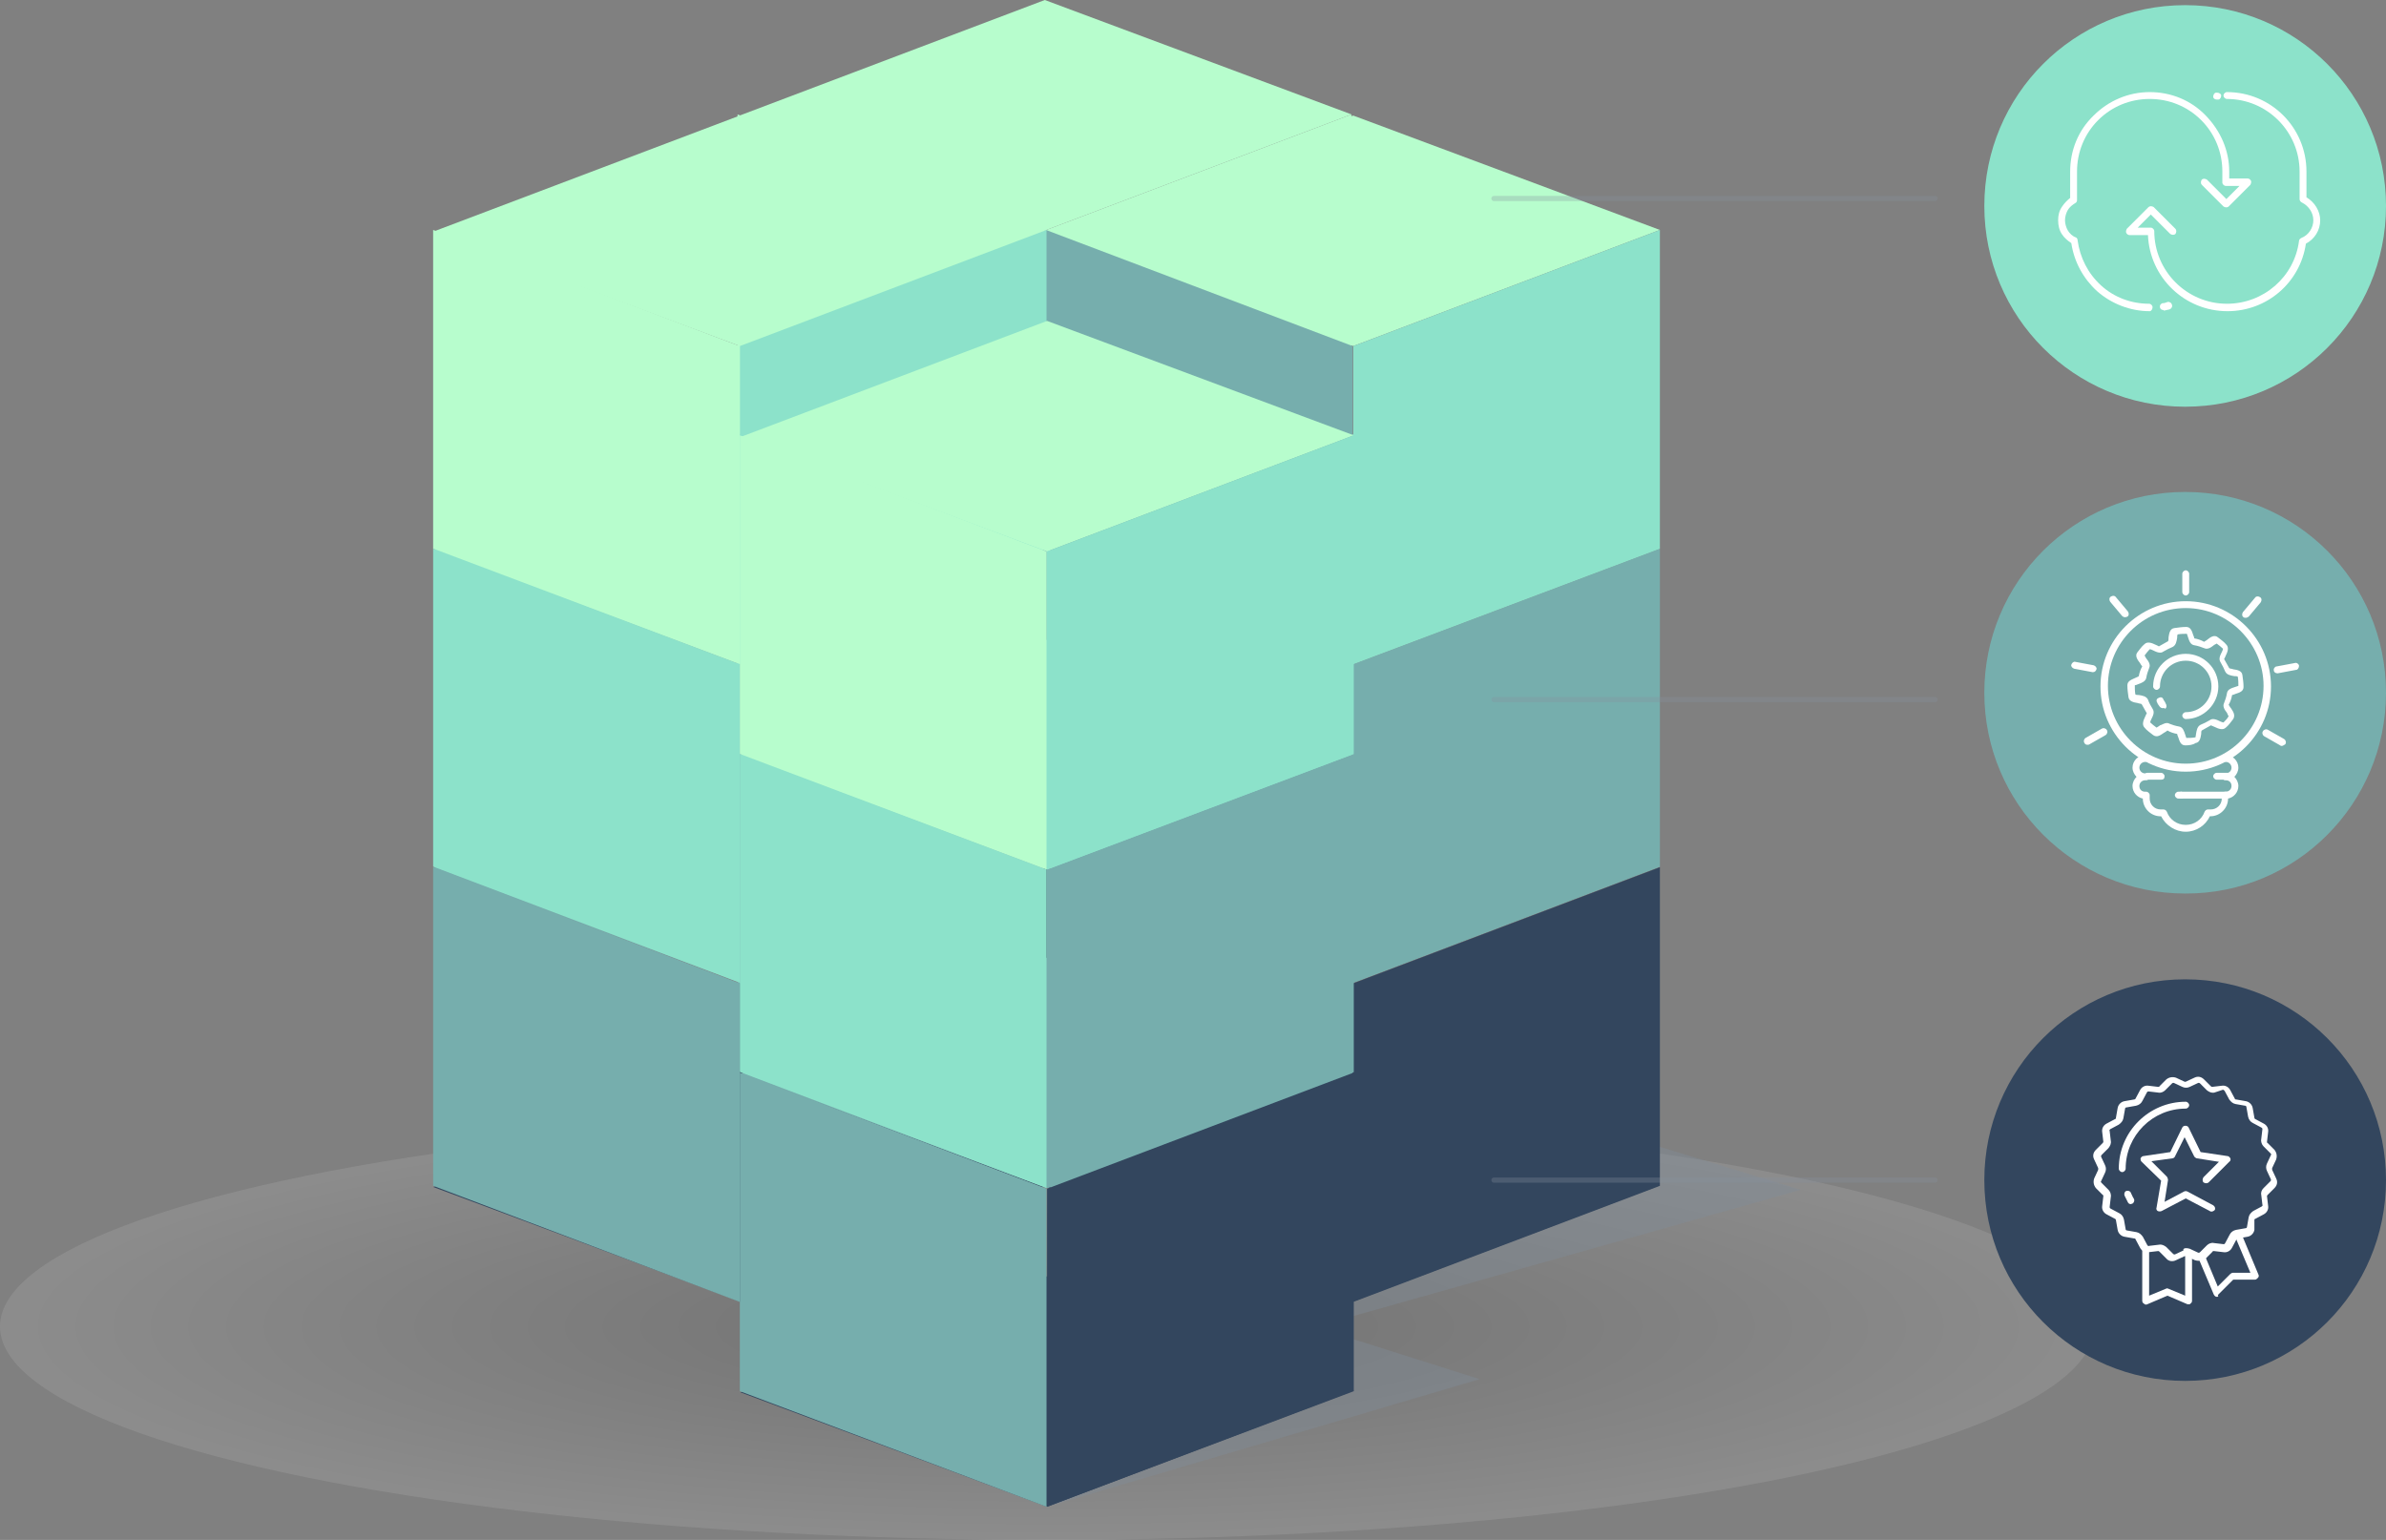 <?xml version="1.0" encoding="utf-8"?>
<!-- Generator: Adobe Illustrator 22.1.0, SVG Export Plug-In . SVG Version: 6.00 Build 0)  -->
<svg version="1.1" xmlns="http://www.w3.org/2000/svg" xmlns:xlink="http://www.w3.org/1999/xlink" x="0px" y="0px"
	 viewBox="0 0 417 269.2" style="enable-background:new 0 0 417 269.2;" xml:space="preserve">
<rect x="0" y="0" width="417" height="269.2" fill="#808080" stroke="none"/>
<style type="text/css">
	.st0{opacity:0.1;}
	.st1{fill:#FFFFFF;}
	.st2{fill:#F5F5F5;}
	.st3{fill:#EBEBEB;}
	.st4{fill:#E0E0E0;}
	.st5{fill:#D6D6D6;}
	.st6{fill:#CCCCCC;}
	.st7{fill:#C2C2C2;}
	.st8{fill:#B8B8B8;}
	.st9{fill:#ADADAD;}
	.st10{fill:#A3A3A3;}
	.st11{fill:#999999;}
	.st12{fill:#8F8F8F;}
	.st13{fill:#858585;}
	.st14{fill:#7A7A7A;}
	.st15{fill:#707070;}
	.st16{fill:#666666;}
	.st17{fill:#5C5C5C;}
	.st18{fill:#525252;}
	.st19{fill:#474747;}
	.st20{fill:#3D3D3D;}
	.st21{fill:#333333;}
	.st22{fill:#292929;}
	.st23{fill:#1F1F1F;}
	.st24{fill:#141414;}
	.st25{fill:#0A0A0A;}
	.st26{opacity:0.4;fill:#818C99;enable-background:new    ;}
	.st27{fill:#B7FDCD;}
	.st28{fill:#33465E;}
	.st29{fill:#76AEAD;}
	.st30{fill:#8CE2CA;}
	
		.st31{opacity:0.3;fill:none;stroke:#85909E;stroke-width:0.904;stroke-linecap:round;stroke-miterlimit:10;enable-background:new    ;}
	.st32{fill:none;stroke:#FFFFFF;stroke-width:1.25;stroke-linecap:round;stroke-linejoin:round;stroke-miterlimit:10;}
</style>
<g id="Layer_1">
	<title>Asset 1</title>
	<g id="Art">
		<g class="st0">
			<ellipse class="st1" cx="183" cy="231.9" rx="183" ry="37.3"/>
			<ellipse class="st2" cx="183" cy="231.9" rx="176.4" ry="36"/>
			<ellipse class="st3" cx="183" cy="231.9" rx="169.8" ry="34.6"/>
			<ellipse class="st4" cx="183" cy="231.9" rx="163.2" ry="33.3"/>
			<ellipse class="st5" cx="183" cy="231.9" rx="156.7" ry="31.9"/>
			<ellipse class="st6" cx="183" cy="231.9" rx="150.1" ry="30.6"/>
			<ellipse class="st7" cx="183" cy="231.9" rx="143.5" ry="29.2"/>
			<ellipse class="st8" cx="183" cy="231.9" rx="136.9" ry="27.9"/>
			<ellipse class="st9" cx="183" cy="231.9" rx="130.3" ry="26.6"/>
			<ellipse class="st10" cx="183" cy="231.9" rx="123.7" ry="25.2"/>
			<ellipse class="st11" cx="183" cy="231.9" rx="117.2" ry="23.9"/>
			<ellipse class="st12" cx="183" cy="231.9" rx="110.6" ry="22.5"/>
			<ellipse class="st13" cx="183" cy="231.9" rx="104" ry="21.2"/>
			<ellipse class="st14" cx="183" cy="231.9" rx="97.4" ry="19.9"/>
			<ellipse class="st15" cx="183" cy="231.9" rx="90.8" ry="18.5"/>
			<ellipse class="st16" cx="183" cy="231.9" rx="84.3" ry="17.2"/>
			<ellipse class="st17" cx="183" cy="231.9" rx="77.7" ry="15.8"/>
			<ellipse class="st18" cx="183" cy="231.9" rx="71.1" ry="14.5"/>
			<ellipse class="st19" cx="183" cy="231.9" rx="64.5" ry="13.1"/>
			<ellipse class="st20" cx="183" cy="231.9" rx="57.9" ry="11.8"/>
			<ellipse class="st21" cx="183" cy="231.9" rx="51.4" ry="10.5"/>
			<ellipse class="st22" cx="183" cy="231.9" rx="44.8" ry="9.1"/>
			<ellipse class="st23" cx="183" cy="231.9" rx="38.2" ry="7.8"/>
			<ellipse class="st24" cx="183" cy="231.9" rx="31.6" ry="6.4"/>
			<ellipse class="st25" cx="183" cy="231.9" rx="25" ry="5.1"/>
			<ellipse cx="183" cy="231.9" rx="18.5" ry="3.8"/>
		</g>
		<polygon class="st26" points="224.7,211.7 283.6,198.5 314.7,208 224.7,233.4 		"/>
		<polygon class="st27" points="236.2,20 182.6,40.3 129,20.3 182.6,0 		"/>
		<polygon class="st28" points="236.2,187 182.6,207.3 129,187.3 182.6,167 		"/>
		<polygon class="st29" points="236.2,131.4 182.6,151.6 129,131.6 182.6,111.4 		"/>
		<polygon class="st30" points="236.2,75.7 182.6,95.9 129,75.9 182.6,55.7 		"/>
		<polygon class="st29" points="182.6,95.9 236.2,75.7 236.2,131.4 182.6,151.6 		"/>
		<polygon class="st28" points="182.6,151.7 236.2,131.4 236.2,187.1 182.6,207.4 		"/>
		<polygon class="st27" points="182.6,40.3 236.2,20 236.2,75.7 182.6,95.9 		"/>
		<polygon class="st30" points="182.6,95.9 128.9,75.7 128.9,131.4 182.6,151.6 		"/>
		<polygon class="st29" points="182.6,151.7 128.9,131.4 128.9,187.1 182.6,207.4 		"/>
		<polygon class="st27" points="182.6,40.3 128.9,20 128.9,75.7 182.6,95.9 		"/>
		<polygon class="st27" points="290.1,40.2 236.5,60.5 182.8,40.5 236.5,20.2 		"/>
		<polygon class="st28" points="290.1,207.2 236.5,227.5 182.8,207.5 236.5,187.2 		"/>
		<polygon class="st29" points="290.1,151.5 236.5,171.8 182.8,151.8 236.5,131.6 		"/>
		<polygon class="st30" points="290.1,95.9 236.5,116.1 182.8,96.1 236.5,75.9 		"/>
		<polygon class="st29" points="236.5,116.1 290.1,95.9 290.1,151.5 236.5,171.8 		"/>
		<polygon class="st28" points="236.5,171.9 290.1,151.6 290.1,207.3 236.5,227.6 		"/>
		<polygon class="st30" points="236.5,60.5 290.1,40.2 290.1,95.9 236.5,116.1 		"/>
		<polygon class="st30" points="236.4,116.1 182.8,95.9 182.8,151.5 236.4,171.8 		"/>
		<polygon class="st29" points="236.4,171.9 182.8,151.6 182.8,207.3 236.4,227.6 		"/>
		<polygon class="st29" points="236.4,60.5 182.8,40.2 182.8,95.9 236.4,116.1 		"/>
		<polygon class="st27" points="182.9,40.2 129.3,60.5 75.7,40.5 129.3,20.2 		"/>
		<polygon class="st28" points="182.9,207.2 129.3,227.5 75.7,207.5 129.3,187.2 		"/>
		<polygon class="st29" points="182.9,151.5 129.3,171.8 75.7,151.8 129.3,131.6 		"/>
		<polygon class="st30" points="182.9,95.9 129.3,116.1 75.7,96.1 129.3,75.9 		"/>
		<polygon class="st29" points="129.3,116.1 182.9,95.9 182.9,151.5 129.3,171.8 		"/>
		<polygon class="st28" points="129.3,171.9 182.9,151.6 182.9,207.3 129.3,227.6 		"/>
		<polygon class="st30" points="129.3,60.5 182.9,40.2 182.9,95.9 129.3,116.1 		"/>
		<polygon class="st30" points="129.3,116.1 75.7,95.9 75.7,151.5 129.3,171.8 		"/>
		<polygon class="st29" points="129.3,171.9 75.7,151.6 75.7,207.3 129.3,227.6 		"/>
		<polygon class="st27" points="129.3,60.5 75.7,40.2 75.7,95.9 129.3,116.1 		"/>
		<polygon class="st26" points="183,244.3 232.4,232.8 258.6,241.1 183,263.4 		"/>
		<path class="st30" d="M417,36c0-19.4-15.7-35.1-35.1-35.1S346.8,16.6,346.8,36s15.7,35.1,35.1,35.1c0,0,0,0,0,0
			C401.3,71.1,417,55.4,417,36z"/>
		<path class="st29" d="M417,121.1c0-19.4-15.7-35.1-35.1-35.1c-19.4,0-35.1,15.7-35.1,35.1c0,19.4,15.7,35.1,35.1,35.1
			C401.3,156.3,417,140.5,417,121.1z"/>
		<path class="st28" d="M417,206.3c0-19.4-15.7-35.1-35.1-35.1s-35.1,15.7-35.1,35.1c0,19.4,15.7,35.1,35.1,35.1
			C401.3,241.4,417,225.7,417,206.3C417,206.3,417,206.3,417,206.3z"/>
		<line class="st31" x1="338.2" y1="206.3" x2="261.1" y2="206.3"/>
		<line class="st31" x1="338.2" y1="122.3" x2="261.1" y2="122.3"/>
		<line class="st31" x1="338.2" y1="34.7" x2="261.1" y2="34.7"/>
		<polygon class="st27" points="236.6,76.1 183,96.4 129.4,76.4 183,56.1 		"/>
		<polygon class="st28" points="236.6,243.1 183,263.4 129.4,243.4 183,223.1 		"/>
		<polygon class="st29" points="236.6,187.4 183,207.7 129.4,187.7 183,167.4 		"/>
		<polygon class="st30" points="236.6,131.8 183,152 129.4,132 183,111.8 		"/>
		<polygon class="st29" points="183,152 236.6,131.8 236.6,187.4 183,207.7 		"/>
		<polygon class="st28" points="183,207.8 236.6,187.5 236.6,243.2 183,263.4 		"/>
		<polygon class="st30" points="183,96.4 236.6,76.1 236.6,131.8 183,152 		"/>
		<polygon class="st30" points="182.9,152 129.3,131.8 129.3,187.4 182.9,207.7 		"/>
		<polygon class="st29" points="182.9,207.8 129.3,187.5 129.3,243.2 182.9,263.4 		"/>
		<polygon class="st27" points="182.9,96.4 129.3,76.1 129.3,131.8 182.9,152 		"/>
	</g>
</g>
<g id="Layer_2">
	<g>
		<path class="st1" d="M387.4,17.4c-0.3,0-0.6-0.2-0.6-0.5c0-0.3,0.2-0.7,0.5-0.7l0.2,0c0.3,0,0.7,0.2,0.7,0.5
			c0,0.3-0.2,0.7-0.5,0.7L387.4,17.4C387.5,17.4,387.5,17.4,387.4,17.4z"/>
		<path class="st32" d="M387.4,16.8"/>
		<path class="st1" d="M385.1,17.4L385.1,17.4L385.1,17.4z"/>
		<path class="st1" d="M378.1,54.2c-0.3,0-0.6-0.2-0.6-0.5c-0.1-0.3,0.2-0.7,0.5-0.7c0.3,0,0.5-0.1,0.8-0.2c0.3-0.1,0.7,0.1,0.8,0.5
			c0.1,0.3-0.1,0.7-0.5,0.8c-0.3,0.1-0.6,0.1-0.9,0.2C378.1,54.2,378.1,54.2,378.1,54.2z"/>
		<path class="st1" d="M375.7,54.4c-3.4,0-6.7-1.3-9.2-3.5c-2.4-2.2-4-5.1-4.5-8.4c-0.6-0.4-1.2-0.9-1.6-1.5
			c-0.5-0.7-0.7-1.6-0.7-2.5c0-0.9,0.2-1.7,0.7-2.4c0.4-0.6,0.9-1.1,1.4-1.5V30c0-3.7,1.4-7.2,4.1-9.8c2.6-2.6,6.1-4.1,9.8-4.1
			s7.2,1.4,9.8,4.1s4.1,6.1,4.1,9.8v1.2l3.2,0c0.3,0,0.5,0.2,0.6,0.4s0,0.5-0.1,0.7l-3.8,3.8c-0.2,0.2-0.6,0.2-0.9,0l-3.8-3.8
			c-0.2-0.2-0.2-0.6,0-0.9c0.2-0.2,0.6-0.2,0.9,0l3.4,3.4l2.3-2.3H389c-0.3,0-0.6-0.3-0.6-0.6V30c0-3.4-1.3-6.6-3.7-9
			c-2.4-2.4-5.6-3.7-9-3.7s-6.6,1.3-9,3.7c-2.4,2.4-3.7,5.6-3.7,9v5c0,0.2-0.1,0.4-0.3,0.5c-0.5,0.3-1,0.7-1.3,1.2
			c-0.3,0.5-0.5,1.2-0.5,1.8c0,0.6,0.2,1.3,0.5,1.8c0.3,0.5,0.8,1,1.4,1.2c0.2,0.1,0.3,0.3,0.3,0.5c0.4,3,1.8,5.8,4.1,7.9
			c2.3,2.1,5.3,3.2,8.4,3.2c0.3,0,0.6,0.3,0.6,0.6S376,54.4,375.7,54.4z"/>
		<path class="st1" d="M389.3,54.4c-7.5,0-13.6-5.9-13.9-13.3l-3.2,0c-0.3,0-0.5-0.2-0.6-0.4s0-0.5,0.1-0.7l3.8-3.8
			c0.2-0.2,0.6-0.2,0.9,0l3.8,3.8c0.2,0.2,0.2,0.6,0,0.9c-0.2,0.2-0.6,0.2-0.9,0l-3.4-3.4l-2.3,2.3h2.3c0.3,0,0.6,0.3,0.6,0.6
			c0,7,5.7,12.7,12.7,12.7c6.4,0,11.8-4.7,12.6-11c0-0.2,0.2-0.4,0.4-0.5c1.3-0.5,2.1-1.8,2.1-3.1c0-1.3-0.8-2.5-2-3.1
			c-0.2-0.1-0.4-0.3-0.4-0.6V30c0-7-5.7-12.7-12.7-12.7c-0.3,0-0.6-0.3-0.6-0.6s0.3-0.6,0.6-0.6c7.7,0,13.9,6.2,13.9,13.9v4.5
			c1.4,0.8,2.4,2.4,2.4,4c0,1.8-1,3.3-2.5,4.1C402,49.4,396.2,54.4,389.3,54.4z"/>
	</g>
	<path class="st1" d="M382,134.9c-8.2,0-14.9-6.7-14.9-14.9s6.7-14.9,14.9-14.9s14.9,6.7,14.9,14.9S390.2,134.9,382,134.9z
		 M382,106.3c-7.5,0-13.6,6.1-13.6,13.6c0,7.5,6.1,13.6,13.6,13.6s13.6-6.1,13.6-13.6C395.6,112.5,389.5,106.3,382,106.3z"/>
	<path class="st1" d="M382,130.3c0,0-0.1,0-0.1,0c-0.8,0-1-0.8-1.2-1.4c-0.1-0.2-0.2-0.5-0.2-0.6c-0.6-0.1-1.2-0.3-1.7-0.6
		c-0.1,0.1-0.4,0.3-0.6,0.4c-0.6,0.4-1.2,0.9-1.9,0.4c-0.5-0.4-1.1-0.8-1.5-1.3c-0.5-0.5-0.2-1.3,0.1-1.9c0.1-0.2,0.2-0.5,0.3-0.6
		c-0.3-0.5-0.6-1.1-0.9-1.6c-0.1-0.1-0.5-0.1-0.7-0.2c-0.7-0.1-1.5-0.3-1.6-1c-0.1-0.7-0.2-1.4-0.2-2.1c0-0.8,0.8-1,1.4-1.3
		c0.2-0.1,0.5-0.2,0.6-0.3c0.1-0.6,0.3-1.2,0.6-1.7c-0.1-0.1-0.3-0.4-0.4-0.6c-0.4-0.5-0.9-1.2-0.5-1.8c0.4-0.5,0.8-1.1,1.3-1.5
		c0.5-0.5,1.3-0.2,1.9,0.1c0.2,0.1,0.5,0.2,0.6,0.3c0.5-0.3,1.1-0.6,1.6-0.9c0.1-0.1,0.1-0.5,0.1-0.7c0.1-0.6,0.2-1.5,1-1.6
		c0.7-0.1,1.4-0.2,2.1-0.2c0.8,0,1,0.8,1.2,1.4c0.1,0.2,0.2,0.5,0.2,0.6c0.6,0.1,1.2,0.3,1.7,0.6c0.1-0.1,0.4-0.2,0.6-0.4
		c0.5-0.4,1.2-0.9,1.8-0.4c0.5,0.4,1.1,0.8,1.5,1.3c0.5,0.5,0.2,1.3-0.1,1.9c-0.1,0.2-0.2,0.5-0.3,0.6c0.3,0.5,0.6,1.1,0.9,1.6
		c0.1,0.1,0.5,0.1,0.7,0.2c0.6,0.1,1.5,0.2,1.6,1c0.1,0.7,0.2,1.4,0.2,2.1c0,0.8-0.8,1-1.4,1.2c-0.2,0.1-0.5,0.2-0.6,0.2
		c-0.1,0.6-0.3,1.2-0.6,1.7c0.1,0.1,0.2,0.4,0.4,0.6c0.4,0.6,0.8,1.2,0.4,1.9c-0.4,0.5-0.8,1.1-1.3,1.5c-0.5,0.5-1.3,0.2-1.9-0.1
		c-0.2-0.1-0.5-0.2-0.7-0.3c-0.5,0.3-1.1,0.6-1.6,0.9c-0.1,0.1-0.1,0.4-0.1,0.6c-0.1,0.6-0.2,1.5-1,1.6l0,0
		C383.3,130.2,382.6,130.3,382,130.3z M378.7,126.4c0.1,0,0.3,0,0.4,0.1c0.5,0.2,1.1,0.4,1.7,0.5c0.7,0.1,0.9,0.8,1.1,1.4
		c0.1,0.2,0.1,0.4,0.2,0.6c0.5,0,1,0,1.6-0.1c0-0.1,0.1-0.4,0.1-0.6c0.1-0.6,0.2-1.3,0.8-1.6c0.5-0.2,1.1-0.5,1.6-0.8
		c0.5-0.4,1.2-0.1,1.8,0.2c0.2,0.1,0.5,0.2,0.6,0.2c0.3-0.3,0.7-0.7,0.9-1.1c-0.1-0.1-0.2-0.4-0.3-0.6c-0.4-0.5-0.8-1.1-0.5-1.7
		c0.2-0.5,0.4-1.1,0.5-1.7c0.1-0.7,0.8-0.9,1.4-1.1c0.2-0.1,0.4-0.1,0.6-0.2c0-0.5,0-1-0.1-1.6c-0.1-0.1-0.4-0.1-0.6-0.1
		c-0.6-0.1-1.3-0.2-1.6-0.8c-0.2-0.5-0.5-1.1-0.8-1.6c-0.4-0.6-0.1-1.2,0.2-1.8c0.1-0.2,0.2-0.4,0.2-0.6c-0.3-0.3-0.7-0.6-1.1-0.9
		c-0.1,0.1-0.4,0.2-0.5,0.3c-0.5,0.4-1.1,0.8-1.7,0.5c-0.5-0.2-1.1-0.4-1.7-0.5c-0.7-0.1-0.9-0.8-1.1-1.4c-0.1-0.2-0.1-0.4-0.2-0.6
		c-0.5,0-1,0-1.6,0.1c-0.1,0.1-0.1,0.4-0.1,0.6c-0.1,0.6-0.2,1.3-0.8,1.6c-0.5,0.2-1.1,0.5-1.6,0.8c-0.5,0.4-1.2,0.1-1.8-0.2
		c-0.2-0.1-0.4-0.2-0.6-0.2c-0.3,0.3-0.6,0.7-0.9,1.1c0.1,0.1,0.2,0.4,0.3,0.5c0.4,0.5,0.8,1.1,0.5,1.7c-0.2,0.5-0.4,1.1-0.5,1.7
		c-0.1,0.6-0.8,0.9-1.4,1.1c-0.2,0.1-0.5,0.2-0.6,0.2c0,0.5,0,1.1,0.1,1.6c0.1,0.1,0.5,0.1,0.6,0.1c0.6,0.1,1.3,0.2,1.6,0.8
		c0.2,0.6,0.5,1.1,0.8,1.6c0.4,0.6,0.1,1.2-0.2,1.8c-0.1,0.2-0.2,0.4-0.2,0.6c0.3,0.3,0.7,0.6,1.1,0.9c0.1-0.1,0.4-0.2,0.6-0.4
		C377.7,126.8,378.2,126.4,378.7,126.4z M383.7,128.9C383.7,128.9,383.7,128.9,383.7,128.9C383.7,128.9,383.7,128.9,383.7,128.9
		L383.7,128.9z M386.7,126.9C386.7,126.9,386.7,126.9,386.7,126.9C386.7,126.9,386.7,126.9,386.7,126.9z M389.7,123.4
		C389.7,123.4,389.7,123.4,389.7,123.4C389.7,123.4,389.7,123.4,389.7,123.4z"/>
	<path class="st1" d="M382,125.7c-0.3,0-0.6-0.3-0.6-0.6s0.3-0.6,0.6-0.6c2.5,0,4.5-2,4.5-4.5c0-2.5-2-4.5-4.5-4.5
		c-2.5,0-4.5,2-4.5,4.5c0,0.3-0.3,0.6-0.6,0.6s-0.6-0.3-0.6-0.6c0-3.2,2.6-5.7,5.7-5.7c3.2,0,5.7,2.6,5.7,5.7
		C387.7,123.1,385.1,125.7,382,125.7z"/>
	<path class="st1" d="M378,123.8c-0.2,0-0.4-0.1-0.5-0.2c-0.2-0.3-0.4-0.5-0.5-0.8c-0.2-0.3-0.1-0.7,0.3-0.8
		c0.3-0.2,0.7-0.1,0.8,0.3c0.1,0.2,0.3,0.4,0.4,0.7c0.2,0.3,0.2,0.7-0.1,0.9C378.2,123.7,378.1,123.8,378,123.8z"/>
	<path class="st1" d="M382,145.4c-1.8,0-3.5-1.1-4.3-2.7h-0.1c-1.7,0-3.1-1.4-3.1-3.1c-1-0.2-1.8-1.1-1.8-2.2c0-0.6,0.3-1.2,0.7-1.6
		c-0.4-0.4-0.7-1-0.7-1.6c0-1.2,1-2.2,2.2-2.2c0,0,0,0,0,0c0.3,0,0.6,0.3,0.6,0.6c0,0.3-0.3,0.6-0.6,0.6c-0.5,0-1,0.4-1,1
		c0,0.5,0.4,1,1,1h0.2c0.3,0,0.6,0.3,0.6,0.6c0,0.3-0.3,0.6-0.6,0.6h-0.2c-0.5,0-1,0.4-1,1s0.4,1,1,1h0.2c0.3,0,0.6,0.3,0.6,0.6v0.6
		c0,1,0.8,1.9,1.9,1.9h0.5c0.3,0,0.5,0.2,0.6,0.4c0.5,1.4,1.8,2.3,3.3,2.3s2.8-0.9,3.3-2.3c0.1-0.2,0.3-0.4,0.6-0.4h0.5
		c1,0,1.9-0.8,1.9-1.9V139c0-0.3,0.3-0.6,0.6-0.6h0.1c0.5,0,1-0.4,1-1s-0.4-1-1-1h-0.1c-0.3,0-0.6-0.3-0.6-0.6s0.3-0.6,0.6-0.6h0.1
		c0.5,0,1-0.4,1-1c0-0.5-0.4-1-1-1c-0.3,0-0.6-0.3-0.6-0.6c0-0.3,0.3-0.6,0.6-0.6c0,0,0,0,0,0c1.2,0,2.2,1,2.2,2.2
		c0,0.6-0.3,1.2-0.7,1.6c0.4,0.4,0.7,1,0.7,1.6c0,1.1-0.8,2-1.8,2.2c0,1.7-1.4,3.1-3.1,3.1h-0.1C385.5,144.3,383.8,145.4,382,145.4z
		"/>
	<path class="st1" d="M381.2,139.6h-0.5c-0.3,0-0.6-0.3-0.6-0.6s0.3-0.6,0.6-0.6h0.5c0.3,0,0.6,0.3,0.6,0.6S381.6,139.6,381.2,139.6
		z"/>
	<path class="st1" d="M389.1,139.6h-7.9c-0.3,0-0.6-0.3-0.6-0.6s0.3-0.6,0.6-0.6h7.9c0.3,0,0.6,0.3,0.6,0.6S389.4,139.6,389.1,139.6
		z"/>
	<path class="st1" d="M377.7,136.3h-2.4c-0.3,0-0.6-0.3-0.6-0.6c0-0.3,0.3-0.6,0.6-0.6h2.4c0.3,0,0.6,0.3,0.6,0.6
		C378.3,136.1,378.1,136.3,377.7,136.3z"/>
	<path class="st1" d="M389.8,136.3h-2.4c-0.3,0-0.6-0.3-0.6-0.6c0-0.3,0.3-0.6,0.6-0.6h2.4c0.3,0,0.6,0.3,0.6,0.6
		C390.4,136.1,390.2,136.3,389.8,136.3z"/>
	<path class="st1" d="M382,104.1c-0.3,0-0.6-0.3-0.6-0.6v-3.2c0-0.3,0.3-0.6,0.6-0.6s0.6,0.3,0.6,0.6v3.2
		C382.6,103.8,382.3,104.1,382,104.1z"/>
	<path class="st1" d="M371.4,107.9c-0.2,0-0.4-0.1-0.5-0.2l-2.1-2.5c-0.2-0.3-0.2-0.7,0.1-0.9c0.3-0.2,0.7-0.2,0.9,0.1l2.1,2.5
		c0.2,0.3,0.2,0.7-0.1,0.9C371.7,107.8,371.6,107.9,371.4,107.9z"/>
	<path class="st1" d="M365.8,117.5c0,0-0.1,0-0.1,0l-3.2-0.6c-0.3-0.1-0.6-0.4-0.5-0.7c0.1-0.3,0.4-0.6,0.7-0.5l3.2,0.6
		c0.3,0.1,0.6,0.4,0.5,0.7C366.3,117.3,366.1,117.5,365.8,117.5z"/>
	<path class="st1" d="M364.8,130.2c-0.2,0-0.4-0.1-0.5-0.3c-0.2-0.3-0.1-0.7,0.2-0.9l2.8-1.6c0.3-0.2,0.7-0.1,0.9,0.2
		c0.2,0.3,0.1,0.7-0.2,0.9l-2.8,1.6C365.1,130.2,364.9,130.2,364.8,130.2z"/>
	<path class="st1" d="M398.8,130.4c-0.1,0-0.2,0-0.3-0.1l-2.8-1.6c-0.3-0.2-0.4-0.6-0.2-0.9c0.2-0.3,0.6-0.4,0.9-0.2l2.8,1.6
		c0.3,0.2,0.4,0.6,0.2,0.9C399.2,130.2,399,130.4,398.8,130.4z"/>
	<path class="st1" d="M398,117.7c-0.3,0-0.6-0.2-0.6-0.5c-0.1-0.3,0.2-0.7,0.5-0.7l3.2-0.6c0.3-0.1,0.7,0.2,0.7,0.5
		s-0.2,0.7-0.5,0.7l-3.2,0.6C398.1,117.7,398.1,117.7,398,117.7z"/>
	<path class="st1" d="M392.5,108c-0.1,0-0.3,0-0.4-0.1c-0.3-0.2-0.3-0.6-0.1-0.9l2.1-2.5c0.2-0.3,0.6-0.3,0.9-0.1
		c0.3,0.2,0.3,0.6,0.1,0.9l-2.1,2.5C392.8,107.9,392.7,108,392.5,108z"/>
	<path class="st1" d="M384.3,220.4c-0.2,0-0.4,0-0.7-0.1l-1.5-0.7c-0.1,0-0.2,0-0.3,0l-1.5,0.7c-0.6,0.3-1.3,0.2-1.7-0.3l-1.2-1.2
		c-0.1-0.1-0.2-0.1-0.2-0.1l-1.7,0.2c-0.6,0.1-1.2-0.2-1.5-0.8l-0.8-1.5c0-0.1-0.1-0.1-0.2-0.1l-1.7-0.3c-0.6-0.1-1.1-0.6-1.2-1.2
		l-0.3-1.7c0-0.1-0.1-0.2-0.1-0.2l-1.5-0.8c-0.6-0.3-0.9-0.9-0.8-1.5l0.2-1.7c0-0.1,0-0.2-0.1-0.2l-1.2-1.2
		c-0.4-0.5-0.5-1.1-0.3-1.7l0.7-1.5c0-0.1,0-0.2,0-0.3l-0.7-1.5c-0.3-0.6-0.2-1.2,0.3-1.7l1.2-1.2c0.1-0.1,0.1-0.2,0.1-0.2l-0.2-1.7
		c-0.1-0.6,0.2-1.2,0.8-1.5l1.5-0.8c0.1,0,0.1-0.1,0.1-0.2l0.3-1.7c0.1-0.6,0.6-1.1,1.2-1.2l1.7-0.3c0.1,0,0.2-0.1,0.2-0.1l0.8-1.5
		c0.3-0.6,0.9-0.9,1.5-0.8l1.7,0.2c0.1,0,0.2,0,0.2-0.1l1.2-1.2c0.5-0.4,1.1-0.5,1.7-0.3l1.5,0.7c0.1,0,0.2,0,0.2,0l1.5-0.7
		c0.6-0.3,1.2-0.2,1.7,0.3l1.2,1.2c0.1,0.1,0.2,0.1,0.2,0.1l1.7-0.2c0.6-0.1,1.2,0.2,1.5,0.8l0.8,1.5c0,0.1,0.1,0.1,0.2,0.1l1.7,0.3
		c0.6,0.1,1.1,0.6,1.2,1.2l0.3,1.7c0,0.1,0.1,0.2,0.1,0.2l1.5,0.8c0.6,0.3,0.9,0.9,0.8,1.5l-0.2,1.7c0,0.1,0,0.2,0.1,0.2l1.2,1.2
		c0.4,0.5,0.5,1.1,0.3,1.7l-0.7,1.5c0,0.1,0,0.2,0,0.3l0.7,1.5c0.3,0.6,0.2,1.2-0.3,1.7l-1.2,1.2c-0.1,0.1-0.1,0.2-0.1,0.2l0.2,1.7
		c0.1,0.6-0.2,1.2-0.8,1.5l-1.5,0.8c-0.1,0-0.1,0.1-0.1,0.2L394,215c-0.1,0.6-0.6,1.1-1.2,1.2l-1.7,0.3c-0.1,0-0.2,0.1-0.2,0.1
		l-0.8,1.5c-0.3,0.6-0.9,0.9-1.5,0.8l-1.7-0.2c-0.1,0-0.2,0-0.2,0.1l-1.2,1.2C385.1,220.2,384.7,220.4,384.3,220.4z M382,218.2
		c0.2,0,0.4,0,0.7,0.1l1.5,0.7c0.1,0,0.2,0,0.3-0.1l1.2-1.2c0.3-0.3,0.8-0.5,1.2-0.4l1.7,0.2c0.1,0,0.2,0,0.3-0.2l0.8-1.5
		c0.2-0.4,0.6-0.7,1.1-0.8l1.7-0.3c0.1,0,0.2-0.1,0.2-0.2l0.3-1.7c0.1-0.5,0.4-0.8,0.8-1.1l1.5-0.8c0.1-0.1,0.2-0.2,0.1-0.3
		l-0.2-1.7c-0.1-0.5,0.1-0.9,0.4-1.2l1.2-1.2c0.1-0.1,0.1-0.2,0.1-0.3l-0.7-1.5c-0.2-0.4-0.2-0.9,0-1.3l0.7-1.5
		c0.1-0.1,0-0.2-0.1-0.3l-1.2-1.2c-0.3-0.3-0.5-0.8-0.4-1.3l0.2-1.7c0-0.1,0-0.2-0.2-0.3l-1.5-0.8c-0.4-0.2-0.7-0.6-0.8-1.1
		l-0.3-1.7c0-0.1-0.1-0.2-0.2-0.2l-1.7-0.3c-0.5-0.1-0.8-0.4-1.1-0.8l-0.8-1.5c-0.1-0.1-0.2-0.2-0.3-0.2L387,191
		c-0.5,0.1-0.9-0.1-1.3-0.4l-1.2-1.2c-0.1-0.1-0.2-0.1-0.3-0.1l-1.5,0.7c0,0,0,0,0,0c-0.4,0.2-0.9,0.2-1.3,0l-1.5-0.7
		c-0.1,0-0.2,0-0.3,0.1l-1.2,1.2c-0.3,0.3-0.8,0.5-1.2,0.4l-1.7-0.2c-0.1,0-0.2,0-0.3,0.2l-0.8,1.5c-0.2,0.4-0.6,0.7-1.1,0.8
		l-1.7,0.3c-0.1,0-0.2,0.1-0.2,0.2l-0.3,1.7c-0.1,0.5-0.4,0.8-0.8,1.1l-1.5,0.8c-0.1,0.1-0.2,0.2-0.1,0.3l0.2,1.7
		c0.1,0.5-0.1,0.9-0.4,1.3l-1.2,1.2c-0.1,0.1-0.1,0.2-0.1,0.3l0.7,1.5c0.2,0.4,0.2,0.9,0,1.3l-0.7,1.5c-0.1,0.1,0,0.2,0.1,0.3
		l1.2,1.2c0.3,0.3,0.5,0.8,0.4,1.3l-0.2,1.7c0,0.1,0,0.2,0.2,0.3l1.5,0.8c0.4,0.2,0.7,0.6,0.8,1.1l0.3,1.7c0,0.1,0.1,0.2,0.2,0.2
		l1.7,0.3c0.5,0.1,0.8,0.4,1.1,0.8l0.8,1.5c0.1,0.1,0.2,0.2,0.3,0.1l1.7-0.2c0.5-0.1,0.9,0.1,1.3,0.4l1.2,1.2
		c0.1,0.1,0.2,0.1,0.3,0.1l1.5-0.7C381.5,218.3,381.8,218.2,382,218.2z M382.4,189.5L382.4,189.5L382.4,189.5z"/>
	<g>
		<path class="st1" d="M382.5,228c-0.1,0-0.2,0-0.2,0l-3.5-1.5l-3.5,1.5c-0.2,0.1-0.4,0.1-0.6-0.1c-0.2-0.1-0.3-0.3-0.3-0.5v-9
			c0-0.3,0.3-0.6,0.6-0.6s0.6,0.3,0.6,0.6v8.1l2.9-1.2c0.2-0.1,0.3-0.1,0.5,0l2.9,1.2V219c0-0.3,0.3-0.6,0.6-0.6s0.6,0.3,0.6,0.6
			v8.4c0,0.2-0.1,0.4-0.3,0.5C382.8,228,382.7,228,382.5,228z"/>
		<path class="st1" d="M387.5,226.7c0,0-0.1,0-0.1,0c-0.2,0-0.4-0.2-0.5-0.4l-2.7-6.4c-0.1-0.3,0-0.7,0.3-0.8c0.3-0.1,0.7,0,0.8,0.3
			l2.3,5.5l2.2-2.2c0.1-0.1,0.3-0.2,0.4-0.2l3.1,0l-2.7-6.4c-0.1-0.3,0-0.7,0.3-0.8c0.3-0.1,0.7,0,0.8,0.3l3,7.2
			c0.1,0.2,0.1,0.4-0.1,0.6s-0.3,0.3-0.5,0.3l-3.8,0l-2.7,2.7C387.8,226.6,387.6,226.7,387.5,226.7z"/>
	</g>
	<path class="st1" d="M372.4,210.5c-0.2,0-0.4-0.1-0.5-0.3c-0.2-0.4-0.4-0.8-0.6-1.2c-0.1-0.3,0-0.7,0.3-0.8c0.3-0.1,0.7,0,0.8,0.3
		c0.2,0.4,0.3,0.7,0.5,1c0.2,0.3,0.1,0.7-0.2,0.9C372.6,210.4,372.5,210.5,372.4,210.5z"/>
	<path class="st1" d="M370.9,204.9c-0.3,0-0.6-0.3-0.6-0.6c0-6.5,5.3-11.7,11.7-11.7c0.3,0,0.6,0.3,0.6,0.6s-0.3,0.6-0.6,0.6
		c-5.8,0-10.5,4.7-10.5,10.5C371.5,204.6,371.2,204.9,370.9,204.9z"/>
	<path class="st1" d="M386.5,211.8c-0.1,0-0.2,0-0.3-0.1l-4.2-2.2l-4.2,2.2c-0.2,0.1-0.5,0.1-0.7,0c-0.2-0.1-0.3-0.4-0.2-0.6
		l0.8-4.7l-3.4-3.3c-0.2-0.2-0.2-0.4-0.2-0.6c0.1-0.2,0.3-0.4,0.5-0.4l4.7-0.7l2.1-4.3c0.2-0.4,0.9-0.4,1.1,0l2.1,4.3l4.7,0.7
		c0.2,0,0.4,0.2,0.5,0.4c0.1,0.2,0,0.5-0.2,0.6l-3.6,3.6c-0.2,0.2-0.6,0.2-0.9,0c-0.2-0.2-0.2-0.6,0-0.9l2.7-2.7l-3.8-0.6
		c-0.2,0-0.4-0.2-0.5-0.3l-1.7-3.4l-1.7,3.4c-0.1,0.2-0.3,0.3-0.5,0.3L376,203l2.7,2.7c0.1,0.1,0.2,0.4,0.2,0.6l-0.6,3.8l3.4-1.8
		c0.2-0.1,0.4-0.1,0.6,0l4.5,2.4c0.3,0.2,0.4,0.5,0.3,0.8C386.9,211.7,386.7,211.8,386.5,211.8z"/>
</g>
</svg>
